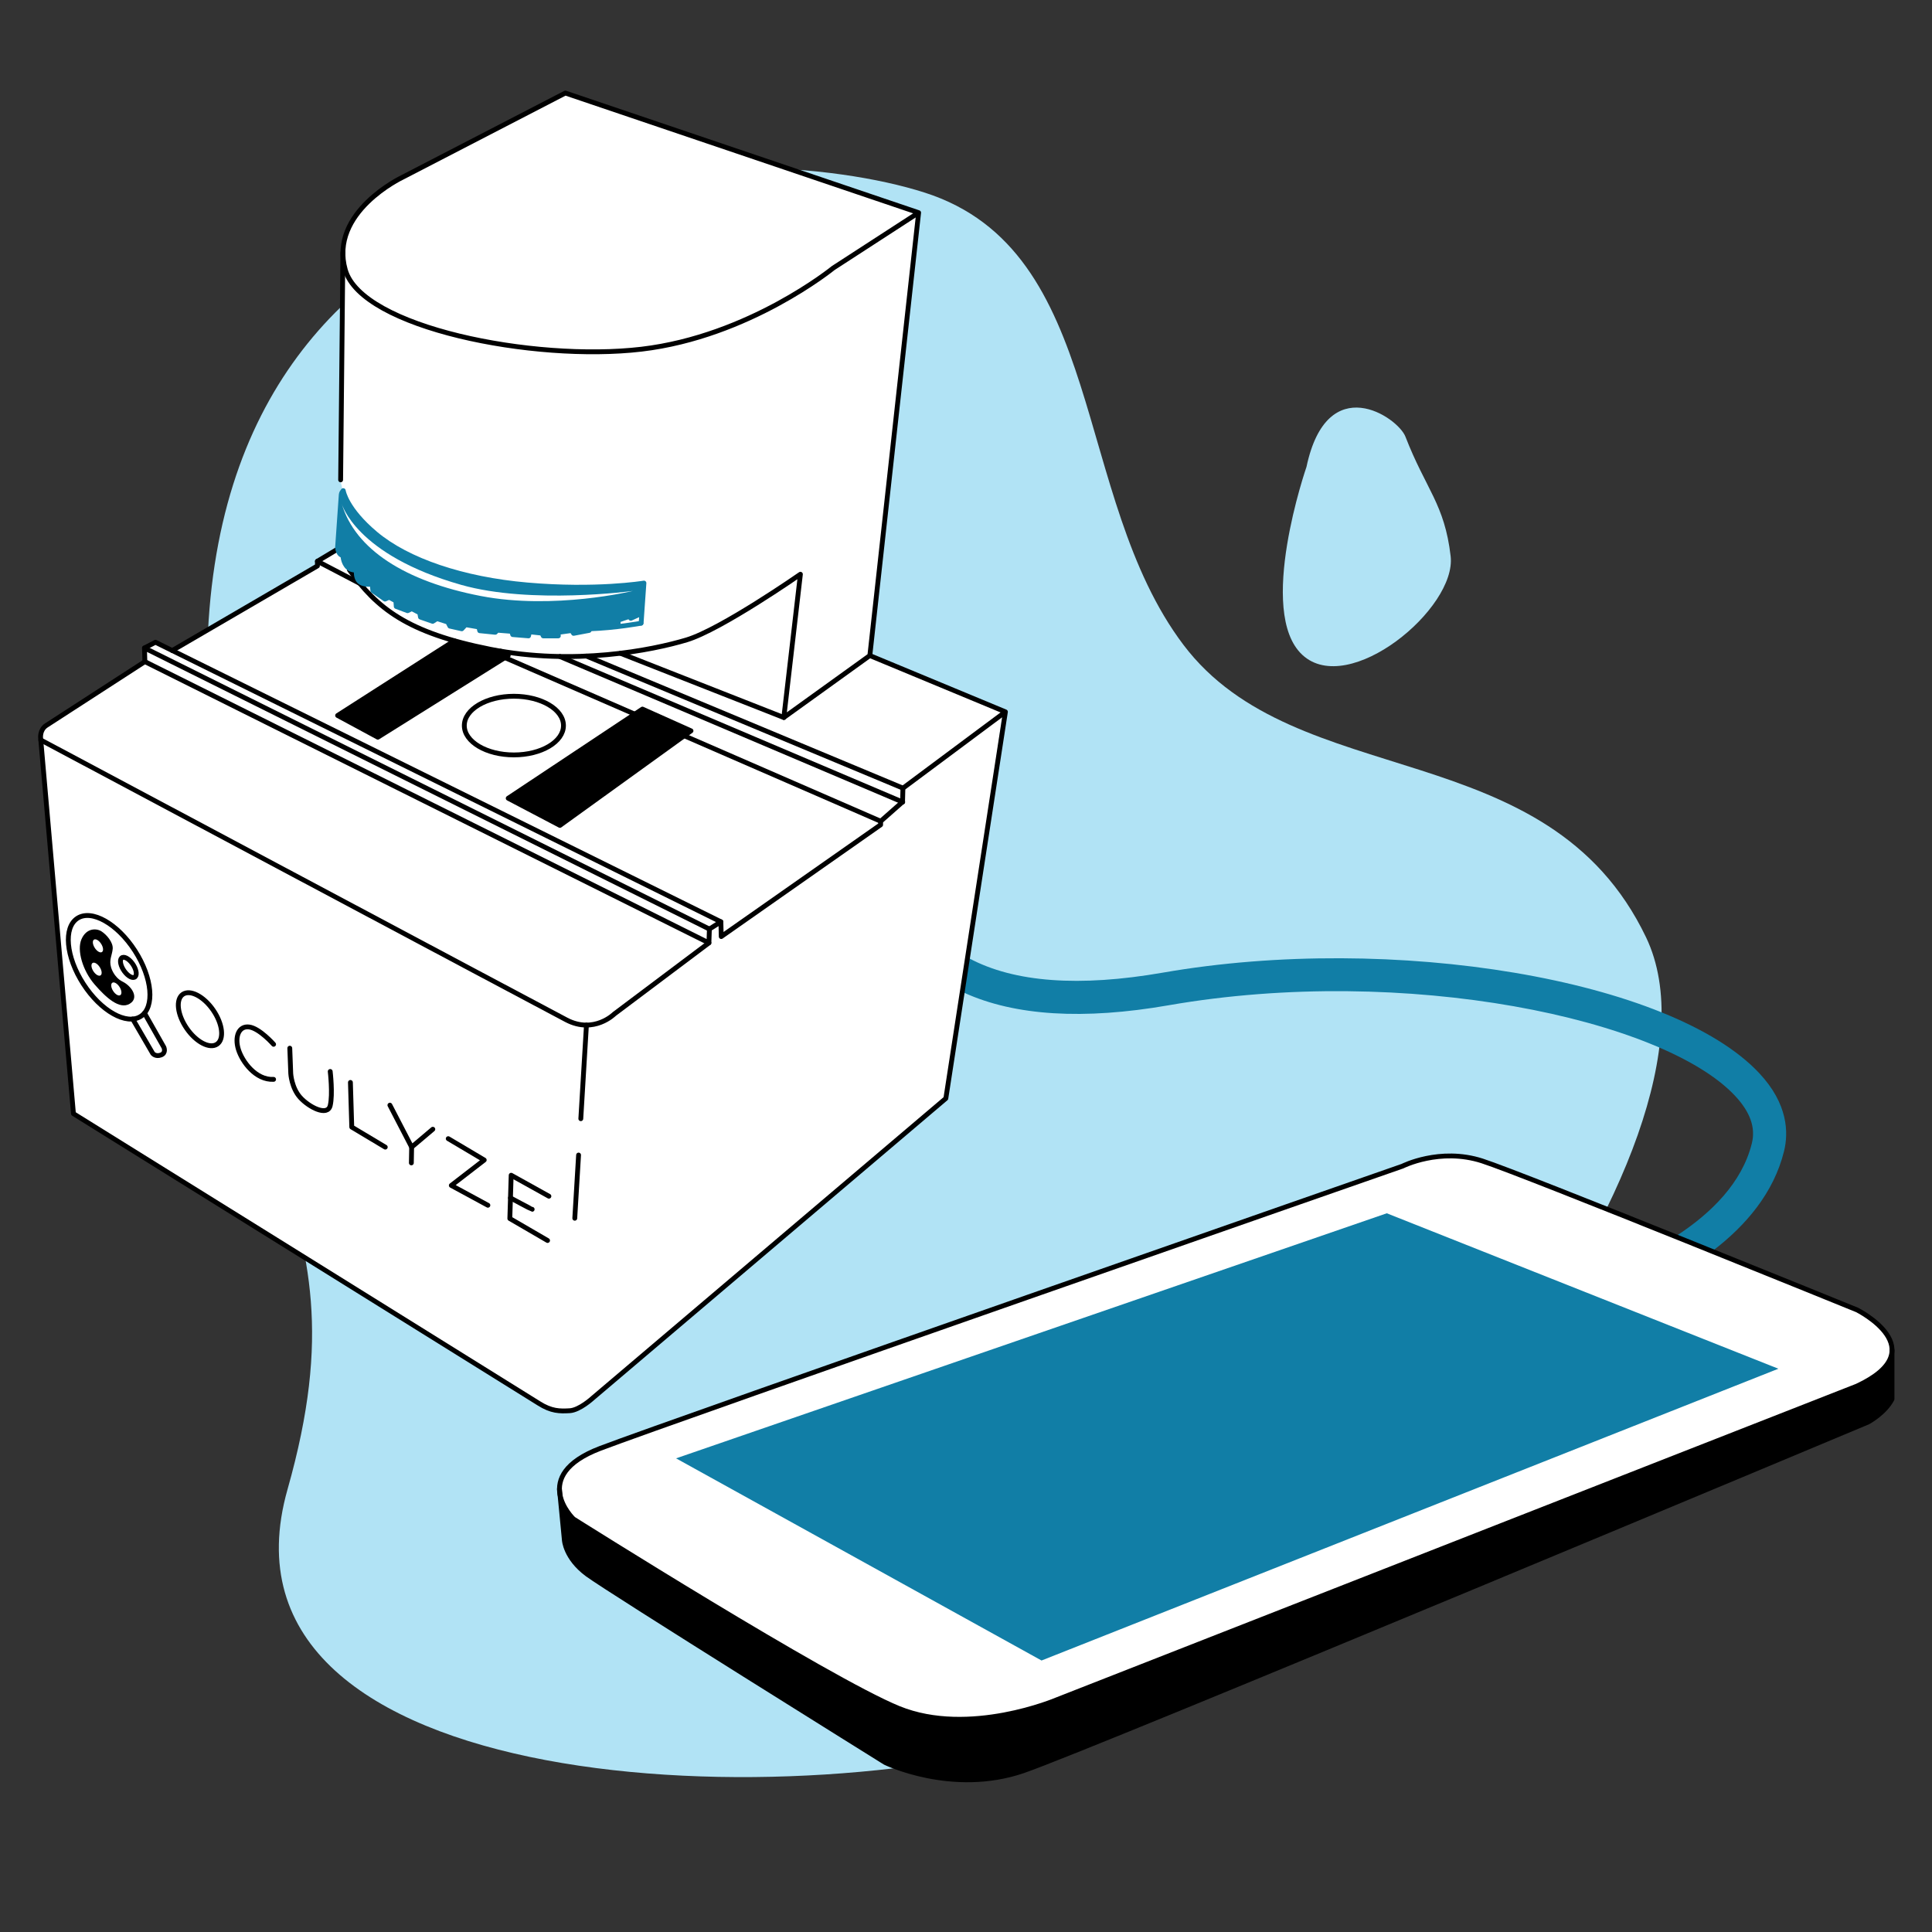 <?xml version="1.0" encoding="UTF-8" standalone="no"?>
<!DOCTYPE svg PUBLIC "-//W3C//DTD SVG 1.1//EN" "http://www.w3.org/Graphics/SVG/1.1/DTD/svg11.dtd">
<svg width="100%" height="100%" viewBox="0 0 1667 1667" version="1.1" xmlns="http://www.w3.org/2000/svg" xmlns:xlink="http://www.w3.org/1999/xlink" xml:space="preserve" xmlns:serif="http://www.serif.com/" style="fill-rule:evenodd;clip-rule:evenodd;stroke-linecap:round;stroke-linejoin:round;stroke-miterlimit:5.944;">
    <rect x="0" y="0" width="1667" height="1667" fill="#333333" stroke="none"/>
    <g transform="matrix(1,0,0,1,-15541.5,-4802.07)">
        <g id="step-2" serif:id="step 2" transform="matrix(4.167,0,0,4.167,15541.5,4802.07)">
            <rect x="0" y="0" width="400" height="400" style="fill:none;"/>
            <g id="Layer-6" serif:id="Layer 6">
                <g transform="matrix(1,0,0,1,245.029,271.417)">
                    <path d="M0,-137.92C-23.198,-168.669 -15.842,-219.465 -53.562,-231.536C-91.284,-243.605 -200.297,-242.911 -202.126,-135.625C-203.953,-28.338 -167.29,-27.206 -185.491,36.976C-203.69,101.158 -79.213,105.685 -21.878,86.825C35.457,67.965 116.179,-34.786 95.81,-77.334C75.441,-119.883 23.387,-106.921 0,-137.92" style="fill:rgb(177,227,245);fill-rule:nonzero;"/>
                </g>
                <g transform="matrix(-0.527,0.85,0.85,0.527,298.01,108.917)">
                    <path d="M4.072,-29.807C4.072,-29.807 35.154,-22.823 37.613,-9.999C40.071,2.825 12.611,12.074 4.072,5.309C-4.467,-1.456 -4.98,-6.335 -12.037,-15.694C-14.627,-19.127 -15.399,-36.828 4.072,-29.807" style="fill:rgb(177,227,245);fill-rule:nonzero;"/>
                </g>
                <g transform="matrix(1,0,0,1,364.291,229.853)">
                    <path d="M0,-7.625C-18.123,-27.025 -75.829,-36.76 -123.495,-28.456C-140.816,-25.44 -154.254,-26.437 -163.568,-31.395L-164.663,-24.295C-154.131,-19.51 -139.944,-18.625 -122.318,-21.696C-73.198,-30.248 -19.876,-18.85 -5.015,-2.94C-1.883,0.413 -0.746,3.618 -1.54,6.858C-3.553,15.068 -10.011,21.392 -17.223,26.081C-14.668,27.106 -12.122,28.131 -9.627,29.135C-2.813,23.93 3.004,17.147 5.126,8.494C6.068,4.651 5.944,-1.263 0,-7.625" style="fill:rgb(17,126,166);fill-rule:nonzero;"/>
                </g>
                <g transform="matrix(1,0,0,1,384.514,310.244)">
                    <path d="M0,-23.238L-165.721,41.73C-165.721,41.73 -183.802,49.459 -198.412,43.506C-213.022,37.554 -265.779,4.276 -265.779,4.276C-265.779,4.276 -275.114,-4.652 -260.234,-10.334C-245.353,-16.015 -94.113,-68.774 -94.113,-68.774C-94.113,-68.774 -86.402,-72.697 -77.609,-69.856C-68.816,-67.015 0,-39.012 0,-39.012C0,-39.012 16.328,-30.867 0,-23.238Z" style="fill:white;fill-rule:nonzero;stroke:black;stroke-width:1px;"/>
                </g>
                <g transform="matrix(1,0,0,1,115.844,342.921)">
                    <path d="M0,-34.571L1.01,-24.064C1.01,-24.064 1.179,-20.336 5.755,-16.947C10.331,-13.558 67.441,22.03 67.441,22.03C67.441,22.03 81.337,28.809 96.08,23.725C110.824,18.642 270.969,-48.467 270.969,-48.467C270.969,-48.467 274.446,-50.332 275.927,-53.212L275.927,-63.38" style="fill:none;fill-rule:nonzero;stroke:black;stroke-width:1px;"/>
                </g>
                <g transform="matrix(1,0,0,1,116.159,338.492)">
                    <path d="M0,-27.899C0,-27.899 -0.914,-26.092 8.564,-20.224C18.042,-14.356 62.925,13.416 71.799,15.936C80.672,18.455 87.037,18.477 99.405,14.653C111.773,10.828 141.715,-1.84 141.715,-1.84L188.441,-20.158L255.972,-46.632C255.972,-46.632 269.102,-51.615 270.853,-52.805C272.603,-53.995 275.232,-56.508 275.366,-57.516C275.501,-58.523 275.612,-53.578 275.612,-53.578L275.612,-48.784C275.612,-48.784 275.493,-46.547 271.803,-44.76C268.112,-42.974 227.243,-25.89 227.243,-25.89L174.676,-4.007L117.411,19.591L99.591,26.725C99.591,26.725 92.902,29.509 88.663,29.776C84.424,30.042 79.717,30.624 73.965,28.778C68.213,26.932 67.65,26.79 62.02,23.274C56.39,19.758 8.162,-10.68 8.162,-10.68C8.162,-10.68 2.336,-14.382 1.515,-17.009C0.695,-19.636 -0.024,-28.247 -0.024,-28.247" style="fill-rule:nonzero;"/>
                </g>
                <g transform="matrix(-0.875,-0.484,-0.484,0.875,310.182,275.643)">
                    <path d="M49.705,105.424L136.192,105.424L31.97,-10.219L-54.568,-21.301L49.705,105.424Z" style="fill:rgb(17,126,166);fill-rule:nonzero;"/>
                </g>
                <g transform="matrix(1,0,0,1,117.056,294.403)">
                    <path d="M0,-275.138L51.993,-257.531L73.15,-250.366L64.546,-172.268L63.047,-158.662L78.196,-152.372L90.618,-147.214L83.919,-100.272L78.785,-66.958L25.428,-21.679L3.392,-3.221C3.392,-3.221 0.655,0 -9.119,-6.089C-18.893,-12.178 -71.915,-45.174 -71.915,-45.174L-101.881,-64.088L-108.617,-141.172C-108.617,-141.172 -109.934,-142.599 -106.115,-145.073C-102.296,-147.546 -89.968,-155.522 -89.968,-155.522L-87.065,-157.399L-87.148,-160.23L-84.921,-161.693L-81.398,-159.882L-77.932,-161.719L-52.624,-176.469L-51.341,-177.572L-51.114,-178.324L-47.555,-180.459L-47.118,-181.82L-46.532,-190.207L-46.057,-192.7L-46.532,-194.769L-46.153,-232.581L-46.239,-243.061C-46.239,-243.061 -44.65,-249.844 -42.026,-251.904C-39.403,-253.965 -37.715,-255.629 -28.085,-260.611C-18.455,-265.592 0,-275.138 0,-275.138" style="fill:white;fill-rule:nonzero;"/>
                </g>
                <g transform="matrix(1,0,0,1,190.215,123.792)">
                    <path d="M0,-79.755L-17.68,-68.292C-17.68,-68.292 -35.07,-54.109 -57.412,-51.486C-79.756,-48.863 -115.31,-55.955 -118.71,-67.903C-122.11,-79.852 -106.955,-87.04 -106.955,-87.04L-73.15,-104.527L0,-79.755L-10.103,11.949L-27.913,24.772L-24.48,-4.889C-24.48,-4.889 -40.93,6.574 -48.054,8.71C-55.178,10.848 -71.304,14.087 -88.66,10.654C-106.016,7.221 -112.169,2.106 -117.868,-5.796" style="fill:none;fill-rule:nonzero;stroke:black;stroke-width:1px;"/>
                </g>
                <g transform="matrix(-0.01,1,1,0.01,94.314,76.283)">
                    <path d="M-23.786,-23.547L23.311,-23.547" style="fill:none;fill-rule:nonzero;stroke:black;stroke-width:1px;"/>
                </g>
                <g transform="matrix(1,0,0,1,208.187,280.583)">
                    <path d="M0,-133.185L-21.226,-117.375L-21.299,-114.534L-25.841,-110.526L-25.841,-109.798L-58.845,-86.652L-58.917,-89.714L-61.298,-88.207L-61.395,-85.342L-178.187,-143.58C-178.187,-143.58 -197.227,-131.267 -198.6,-130.368C-199.971,-129.47 -199.777,-127.794 -199.777,-127.794L-192.977,-49.982C-192.977,-49.982 -99.249,8.322 -96.626,9.989C-94.003,11.657 -92.287,11.641 -90.23,11.527C-88.175,11.414 -85.487,8.937 -85.487,8.937L-12.337,-53.139L0,-133.185L-28.075,-144.842" style="fill:none;fill-rule:nonzero;stroke:black;stroke-width:1px;"/>
                </g>
                <g transform="matrix(1,0,0,1,146.889,134.172)">
                    <path d="M0,58.204L-116.972,0L-116.889,2.831" style="fill:none;fill-rule:nonzero;stroke:black;stroke-width:1px;"/>
                </g>
                <g transform="matrix(1,0,0,1,29.918,189.681)">
                    <path d="M0,-55.509L2.271,-56.698L119.352,1.189" style="fill:none;fill-rule:nonzero;stroke:black;stroke-width:1px;"/>
                </g>
                <g transform="matrix(1,0,0,1,74.507,130.113)">
                    <path d="M0,-9.308L-8.782,-13.898L-8.782,-12.927L-38.839,4.59" style="fill:none;fill-rule:nonzero;stroke:black;stroke-width:1px;"/>
                </g>
                <g transform="matrix(-0.923,-0.385,-0.385,0.923,129.231,124.287)">
                    <path d="M-68.268,13.678L2.74,13.678" style="fill:none;fill-rule:nonzero;stroke:black;stroke-width:1px;"/>
                </g>
                <g transform="matrix(-0.921,-0.391,-0.391,0.921,124.641,123.272)">
                    <path d="M-74.013,15.057L3.063,15.057" style="fill:none;fill-rule:nonzero;stroke:black;stroke-width:1px;"/>
                </g>
                <g transform="matrix(-0.917,-0.399,-0.399,0.917,108.003,131.289)">
                    <path d="M-28.12,5.858L1.22,5.858" style="fill:none;fill-rule:nonzero;stroke:black;stroke-width:1px;"/>
                </g>
                <g transform="matrix(-0.917,-0.399,-0.399,0.917,146.919,144.974)">
                    <path d="M-42.497,8.852L1.844,8.852" style="fill:none;fill-rule:nonzero;stroke:black;stroke-width:1px;"/>
                </g>
                <g transform="matrix(1,0,0,1,146.792,172.157)">
                    <path d="M0,23.084L-19.59,37.801C-19.59,37.801 -23.8,42.011 -29.5,39.032C-35.199,36.052 -138.344,-18.927 -138.344,-18.927" style="fill:none;fill-rule:nonzero;stroke:black;stroke-width:1px;"/>
                </g>
                <g transform="matrix(0.858,-0.514,-0.514,-0.858,66.677,117.121)">
                    <path d="M-0.351,1.267L4.574,1.267" style="fill:none;fill-rule:nonzero;stroke:black;stroke-width:1px;"/>
                </g>
                <g transform="matrix(-0.931,-0.366,-0.366,0.931,132.064,129.54)">
                    <path d="M-35.101,6.648L1.259,6.648" style="fill:none;fill-rule:nonzero;stroke:black;stroke-width:1px;"/>
                </g>
                <g transform="matrix(-0.811,0.585,0.585,0.811,113.211,176.05)">
                    <path d="M-38.69,-2.573L-5.215,-2.573L0.177,-13.395L-33.166,-12.112L-38.69,-2.573Z" style="fill-rule:nonzero;stroke:black;stroke-width:1px;"/>
                </g>
                <g transform="matrix(0.867,0.498,0.498,-0.867,105.412,143.887)">
                    <path d="M-6.043,6.975L-4.213,6.975L-19.203,-21.138L-28.668,-21.385L-15.417,4.071" style="fill-rule:nonzero;stroke:black;stroke-width:1px;"/>
                </g>
                <g transform="matrix(0,-1,-1,0,106.408,139.976)">
                    <ellipse cx="-10.266" cy="0" rx="6.075" ry="10.266" style="fill:none;stroke:black;stroke-width:1px;"/>
                </g>
                <g transform="matrix(-0.06,0.998,0.998,0.06,125.919,246.501)">
                    <path d="M-6.955,-6.547L6.162,-6.547" style="fill:none;fill-rule:nonzero;stroke:black;stroke-width:1px;"/>
                </g>
                <g transform="matrix(-0.06,0.998,0.998,0.06,130.489,223.118)">
                    <path d="M-10.3,-9.695L9.126,-9.695" style="fill:none;fill-rule:nonzero;stroke:black;stroke-width:1px;"/>
                </g>
                <g transform="matrix(-0.542,-0.84,-0.84,0.542,16.808,197.679)">
                    <ellipse cx="-5.337" cy="-3.445" rx="12.091" ry="6.352" style="fill:none;stroke:black;stroke-width:1px;"/>
                </g>
                <g transform="matrix(0.493,0.87,0.87,-0.493,34.406,211.167)">
                    <path d="M-3.421,-3.219L4.718,-3.219C4.718,-3.219 6.004,-3.338 5.806,-4.535C5.606,-5.732 4.666,-5.852 4.666,-5.852L-3.558,-5.947" style="fill:none;fill-rule:nonzero;stroke:black;stroke-width:1px;"/>
                </g>
                <g transform="matrix(1,0,0,1,25.388,197.946)">
                    <path d="M0,5.316C-1.861,4.405 -2.393,2.348 -2.393,2.348C-2.848,0.798 -2.164,-0.152 -2.051,-1.481C-1.937,-2.81 -3.304,-4.406 -4.367,-5.089C-5.431,-5.773 -7.481,-5.811 -8.507,-3.494C-9.532,-1.178 -8.241,3.076 -5.811,5.886C-3.38,8.696 -0.645,11.127 1.444,9.912C3.532,8.696 1.861,6.228 0,5.316M-4.565,4.021C-4.929,4.256 -5.594,3.87 -6.051,3.162C-6.509,2.453 -6.585,1.689 -6.223,1.454C-5.859,1.22 -5.194,1.604 -4.737,2.313C-4.279,3.021 -4.203,3.787 -4.565,4.021M-4.277,-0.811C-4.641,-0.576 -5.305,-0.961 -5.763,-1.67C-6.221,-2.378 -6.297,-3.143 -5.933,-3.378C-5.571,-3.612 -4.905,-3.227 -4.449,-2.519C-3.991,-1.809 -3.914,-1.045 -4.277,-0.811M-0.474,8.113C-0.836,8.347 -1.502,7.963 -1.959,7.254C-2.417,6.545 -2.494,5.78 -2.13,5.546C-1.767,5.311 -1.102,5.696 -0.644,6.405C-0.186,7.114 -0.111,7.878 -0.474,8.113" style="fill-rule:nonzero;"/>
                </g>
                <g transform="matrix(0.807,-0.59,-0.59,-0.807,28.863,201.04)">
                    <path d="M-1.415,-0.462C-2.043,-0.553 -2.553,0.447 -2.554,1.77C-2.554,3.093 -2.044,4.24 -1.415,4.33C-0.785,4.42 -0.275,3.42 -0.275,2.097C-0.275,0.773 -0.786,-0.372 -1.415,-0.462Z" style="fill:none;fill-rule:nonzero;stroke:black;stroke-width:1px;"/>
                </g>
                <g transform="matrix(-0.567,-0.824,-0.824,0.567,38.295,209.858)">
                    <ellipse cx="-2.741" cy="-1.888" rx="6.258" ry="3.329" style="fill:none;stroke:black;stroke-width:1px;"/>
                </g>
                <g transform="matrix(1,0,0,1,56.653,219.829)">
                    <path d="M0,-3.589C0,-3.589 -2.91,-6.898 -5.063,-7.177C-7.216,-7.455 -8.093,-5.144 -7.296,-2.553C-6.498,0.038 -3.667,3.866 0,3.667" style="fill:none;fill-rule:nonzero;stroke:black;stroke-width:1px;"/>
                </g>
                <g transform="matrix(0.038,0.999,0.999,-0.038,71.409,219.423)">
                    <path d="M-2.815,-11.309L2.451,-11.309C2.451,-11.309 5.405,-11.26 7.465,-9.544C9.525,-7.827 11.702,-4.038 9.372,-3.392C7.043,-2.745 2.322,-3.125 2.322,-3.125" style="fill:none;fill-rule:nonzero;stroke:black;stroke-width:1px;"/>
                </g>
                <g transform="matrix(1,0,0,1,72.56,237.529)">
                    <path d="M0,-13.395L0.279,-4.147L7.216,0" style="fill:none;fill-rule:nonzero;stroke:black;stroke-width:1px;"/>
                </g>
                <g transform="matrix(1,0,0,1,80.732,237.528)">
                    <path d="M0,-8.69L4.505,0L8.89,-3.707" style="fill:none;fill-rule:nonzero;stroke:black;stroke-width:1px;"/>
                </g>
                <g transform="matrix(-0.018,1,1,0.018,86.841,239.221)">
                    <path d="M-1.664,-1.635L1.605,-1.635" style="fill:none;fill-rule:nonzero;stroke:black;stroke-width:1px;"/>
                </g>
                <g transform="matrix(1,0,0,1,92.812,249.567)">
                    <path d="M0,-13.793L7.455,-9.368L0.638,-4.105L8.212,0" style="fill:none;fill-rule:nonzero;stroke:black;stroke-width:1px;"/>
                </g>
                <g transform="matrix(1,0,0,1,113.66,252.517)">
                    <path d="M0,-4.823L-7.814,-9.169L-8.093,-0.198L-0.279,4.346" style="fill:none;fill-rule:nonzero;stroke:black;stroke-width:1px;"/>
                </g>
                <g transform="matrix(-0.886,-0.464,-0.464,0.886,106.503,247.144)">
                    <path d="M-4.781,1.176C-4.675,1.231 0.289,1.176 0.289,1.176" style="fill:none;fill-rule:nonzero;stroke:black;stroke-width:1px;"/>
                </g>
                <g transform="matrix(1,0,0,1,121.956,128.507)">
                    <path d="M0,2.207C-0.269,2.207 -0.49,1.995 -0.5,1.724C-0.509,1.448 -0.293,1.217 -0.018,1.207C5.486,1.017 10.614,0.06 10.665,0.05C10.932,0 11.198,0.177 11.249,0.449C11.301,0.72 11.122,0.981 10.851,1.033C10.799,1.042 5.601,2.013 0.018,2.207L0,2.207" style="fill:rgb(17,126,166);fill-rule:nonzero;"/>
                </g>
                <g transform="matrix(1,0,0,1,133.674,112.896)">
                    <path d="M0,7.465C-0.113,7.361 -0.269,7.319 -0.419,7.342C-0.517,7.359 -10.292,8.969 -24.48,7.726C-37.715,6.568 -49.067,2.733 -55.628,-2.795C-61.511,-7.751 -62.093,-11.318 -62.103,-11.378C-62.103,-11.38 -62.104,-11.381 -62.104,-11.383C-62.11,-11.426 -62.129,-11.465 -62.146,-11.505C-62.154,-11.526 -62.158,-11.549 -62.169,-11.567C-62.182,-11.589 -62.203,-11.605 -62.22,-11.625C-62.244,-11.654 -62.266,-11.686 -62.296,-11.708C-62.3,-11.711 -62.301,-11.715 -62.305,-11.717C-62.338,-11.741 -62.376,-11.751 -62.412,-11.766C-62.431,-11.774 -62.448,-11.786 -62.468,-11.791C-62.513,-11.803 -62.559,-11.804 -62.605,-11.803C-62.625,-11.803 -62.642,-11.81 -62.662,-11.808C-62.665,-11.808 -62.667,-11.806 -62.67,-11.805C-62.709,-11.8 -62.745,-11.782 -62.782,-11.767C-62.805,-11.758 -62.832,-11.754 -62.853,-11.741C-62.872,-11.73 -62.885,-11.711 -62.903,-11.697C-62.937,-11.67 -62.971,-11.644 -62.997,-11.61C-62.999,-11.608 -63.001,-11.607 -63.003,-11.605C-63.173,-11.369 -63.38,-11.147 -63.459,-10.802C-63.517,-10.614 -63.525,-10.361 -63.534,-10.239L-64.275,0.41C-64.254,1.058 -63.983,2.135 -63.139,2.512C-63.001,3.668 -62.327,5.423 -60.43,5.63L-60.411,5.63C-60.398,6.295 -60.249,7.386 -59.473,7.988C-58.735,8.559 -57.685,8.615 -57.052,8.59L-56.967,9.462C-56.952,9.608 -56.874,9.74 -56.754,9.823L-54.24,11.568C-54.098,11.667 -53.914,11.685 -53.754,11.615L-53.103,11.328L-52.19,11.828L-52.123,12.725C-52.107,12.919 -51.981,13.087 -51.799,13.155L-49.453,14.031C-49.324,14.08 -49.181,14.073 -49.058,14.011L-48.41,13.694L-47.217,14.322L-47.098,14.974C-47.064,15.151 -46.939,15.297 -46.77,15.356L-44.246,16.233C-44.103,16.282 -43.944,16.264 -43.814,16.183L-43.12,15.743L-41.299,16.322L-40.965,16.982C-40.896,17.115 -40.773,17.211 -40.628,17.243L-38.163,17.795C-37.988,17.834 -37.809,17.777 -37.687,17.647L-37.084,16.997L-34.934,17.369L-34.83,17.817C-34.782,18.026 -34.606,18.18 -34.394,18.202L-31.171,18.529C-31.017,18.541 -30.873,18.491 -30.766,18.385L-30.5,18.118L-28.098,18.31L-27.99,18.655C-27.93,18.85 -27.757,18.988 -27.554,19.005L-24.272,19.273C-24.259,19.274 -24.245,19.275 -24.231,19.275C-24,19.275 -23.796,19.115 -23.744,18.886L-23.649,18.473L-21.788,18.677L-21.639,18.989C-21.556,19.164 -21.38,19.275 -21.187,19.275L-18.055,19.275C-17.911,19.275 -17.774,19.213 -17.68,19.106C-17.585,18.998 -17.541,18.855 -17.559,18.713L-17.587,18.488L-15.531,18.2L-15.333,18.519C-15.224,18.694 -15.022,18.785 -14.815,18.746L-11.593,18.136C-11.393,18.099 -11.235,17.943 -11.195,17.743L-11.132,17.426L-9.26,17.181C-9.149,17.36 -8.939,17.453 -8.725,17.405L-5.562,16.693C-5.335,16.642 -5.173,16.439 -5.173,16.205L-5.173,15.881L-3.55,15.333L-3.444,15.459C-3.299,15.631 -3.058,15.684 -2.854,15.592L-1.333,14.901L-1.418,16.106C-1.437,16.382 -1.229,16.621 -0.954,16.64C-0.942,16.641 -0.931,16.641 -0.918,16.641C-0.658,16.641 -0.438,16.44 -0.42,16.176L0.163,7.87C0.174,7.717 0.113,7.568 0,7.465" style="fill:rgb(17,126,166);fill-rule:nonzero;"/>
                </g>
                <g transform="matrix(-0.287,0.958,0.958,0.287,120.092,89.606)">
                    <path d="M28.236,-43.034C28.236,-43.034 37.569,-37.267 37.229,-14.494C37.004,0.518 28.236,19.887 28.236,19.887C28.236,19.887 36.723,5.39 38.275,-9.978C39.874,-25.824 36.49,-37.669 28.236,-43.034" style="fill:white;fill-rule:nonzero;"/>
                </g>
            </g>
        </g>
    </g>
</svg>
